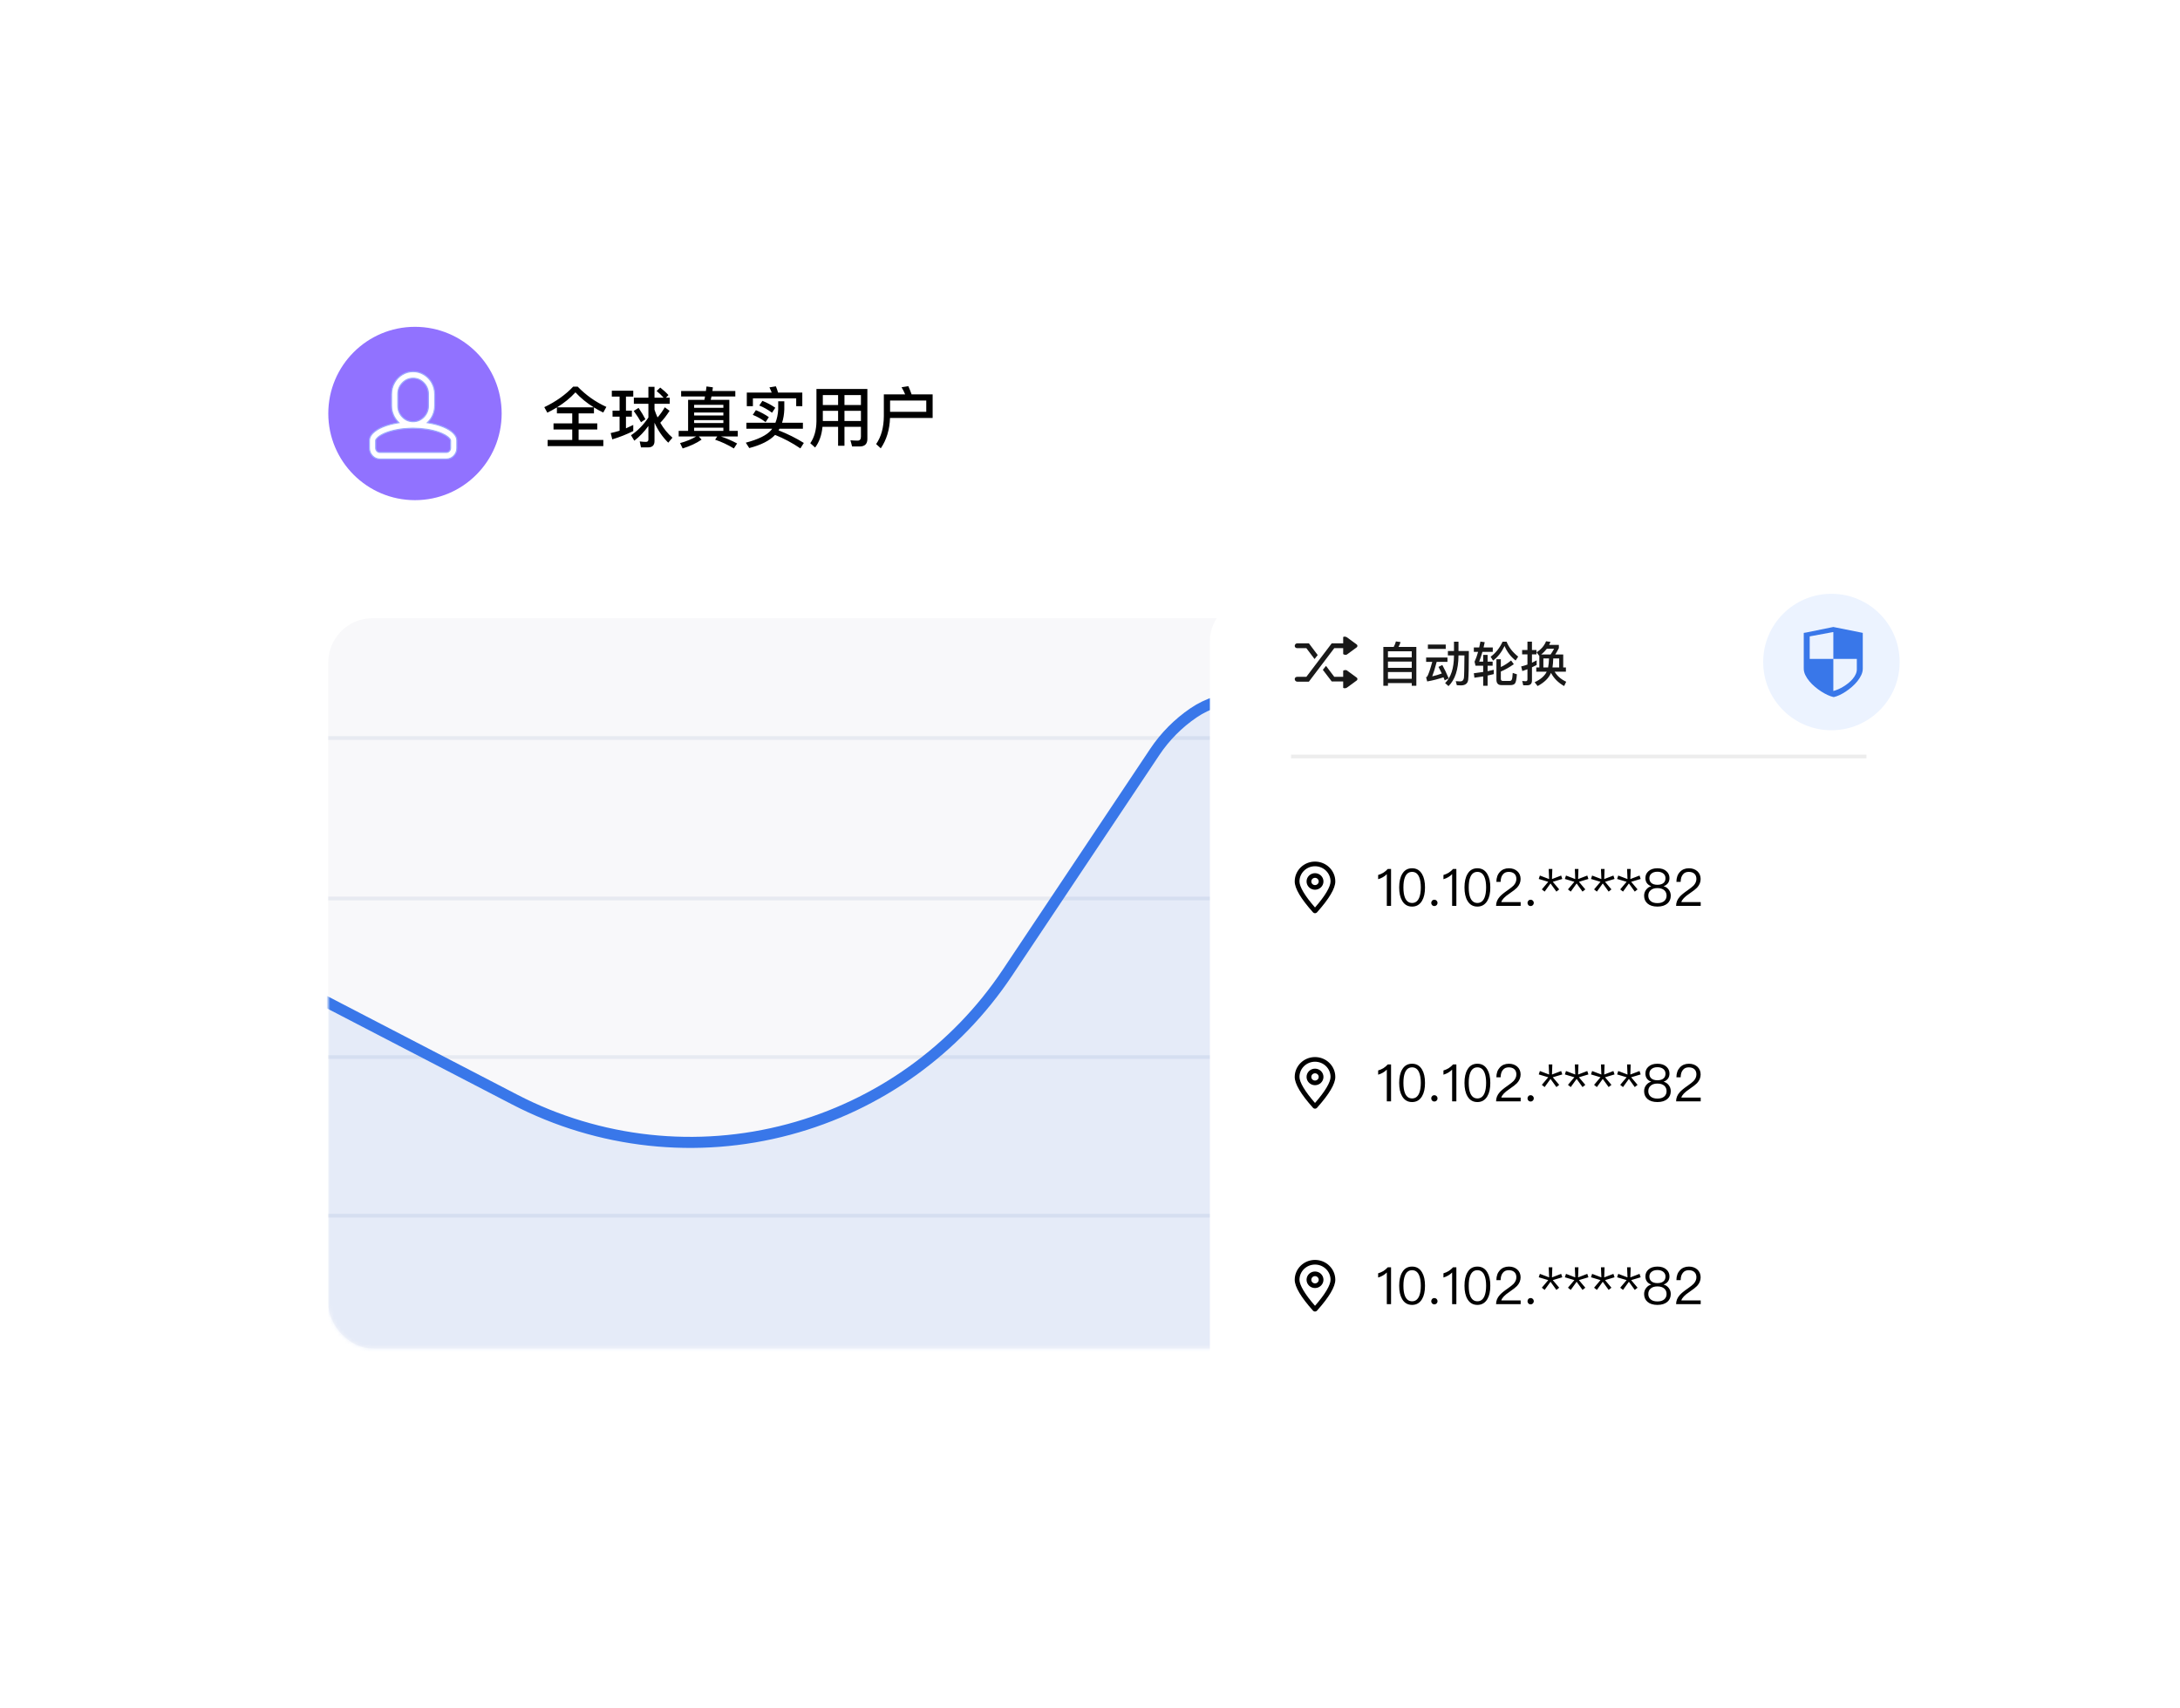 <svg width="591" height="463" viewBox="0 0 591 463" fill="none" xmlns="http://www.w3.org/2000/svg">
<g id="Group 2085667233">
<g id="Group 2085667232">
<g id="Rectangle 6635" filter="url(#filter0_d_1304_5030)">
<rect x="63" y="52" width="424.068" height="333.613" rx="11.672" fill="white"/>
</g>
<rect id="Rectangle 161127078" x="89" y="167.614" width="374" height="198" rx="12" fill="#F8F8FA"/>
<path id="Line 207" d="M89 200.114L462.998 200.114" stroke="#E7EAF1"/>
<path id="Line 208" d="M89 243.614L462.998 243.614" stroke="#E7EAF1"/>
<path id="Line 209" d="M89 286.614L462.998 286.614" stroke="#E7EAF1"/>
<path id="Line 210" d="M89 329.614L462.998 329.614" stroke="#E7EAF1"/>
<path id="&#229;&#133;&#168;&#231;&#144;&#131;&#231;&#156;&#159;&#229;&#174;&#158;&#231;&#148;&#168;&#230;&#136;&#183;" d="M155.388 104.836H156.612C158.862 107.158 161.454 108.994 164.388 110.326L163.542 111.856C162.642 111.424 161.814 110.974 161.022 110.47V112.09H156.864V114.79H161.922V116.446H156.864V119.29H163.56V120.964H148.458V119.29H155.136V116.446H150.06V114.79H155.136V112.09H150.978V110.47C150.15 110.974 149.286 111.442 148.386 111.892L147.558 110.398C150.69 108.904 153.3 107.05 155.388 104.836ZM151.014 110.452H160.986C159.114 109.3 157.44 107.932 156 106.384C154.632 107.896 152.958 109.246 151.014 110.452ZM171.84 107.824H175.782V104.89H177.438V107.824H179.904C179.4 107.248 178.77 106.654 178.014 106.024L178.986 105.088C179.868 105.772 180.606 106.438 181.218 107.122L180.534 107.824H181.56V109.48H177.438V111.082C177.672 111.802 177.942 112.504 178.266 113.188C178.986 112.36 179.634 111.442 180.228 110.434L181.524 111.388C180.696 112.666 179.868 113.746 179.004 114.628C179.886 116.176 180.984 117.526 182.298 118.678L181.164 120.028C179.616 118.498 178.374 116.698 177.438 114.61V119.596C177.438 120.73 176.844 121.306 175.692 121.306H173.766L173.424 119.686C174 119.758 174.576 119.812 175.116 119.812C175.548 119.812 175.782 119.596 175.782 119.182V115.492C174.666 117.058 173.388 118.39 171.966 119.488L171.066 118.012C172.866 116.824 174.432 115.222 175.782 113.206V109.48H171.84V107.824ZM173.118 110.596C173.91 111.766 174.522 112.792 174.972 113.674L173.784 114.484C173.28 113.566 172.632 112.54 171.804 111.424L173.118 110.596ZM166.062 111.352H167.97V107.536H165.864V105.934H171.678V107.536H169.698V111.352H171.3V112.972H169.698V116.14C170.364 115.852 171.03 115.546 171.678 115.222V116.878C169.914 117.76 168.006 118.516 165.99 119.128L165.558 117.418C166.368 117.238 167.178 117.04 167.97 116.788V112.972H166.062V111.352ZM184.656 106.024H191.37C191.442 105.592 191.496 105.178 191.532 104.782L193.26 105.016C193.224 105.376 193.17 105.7 193.134 106.024H199.344V107.5H192.882C192.81 107.824 192.756 108.13 192.684 108.418H197.724V116.824H200.01V118.336H195.438C197.04 118.876 198.498 119.524 199.83 120.244L198.948 121.594C197.292 120.586 195.6 119.794 193.872 119.218L194.448 118.336H189.444L190.2 119.2C188.796 120.172 187.086 120.964 185.07 121.594L184.368 120.136C186.096 119.668 187.554 119.056 188.742 118.336H183.99V116.824H186.546V108.418H190.956C191.028 108.112 191.082 107.806 191.136 107.5H184.656V106.024ZM188.184 116.824H196.104V115.96H188.184V116.824ZM188.184 114.7H196.104V113.908H188.184V114.7ZM188.184 112.648H196.104V111.856H188.184V112.648ZM188.184 110.578H196.104V109.768H188.184V110.578ZM210.126 117.922C208.668 119.47 206.328 120.658 203.124 121.486L202.188 120.028C205.536 119.146 207.822 118.03 209.028 116.662L209.334 116.248H202.35V114.628H210.216C210.648 113.548 210.9 112.342 210.972 111.01V108.814H212.628V111.01C212.574 112.342 212.376 113.548 212.016 114.628H217.668V116.248H211.314C211.224 116.392 211.134 116.536 211.062 116.68C213.546 117.652 215.832 118.804 217.92 120.1L216.984 121.576C214.752 120.064 212.466 118.858 210.126 117.922ZM204.924 111.208C206.202 111.73 207.372 112.36 208.434 113.098L207.552 114.448C206.436 113.602 205.266 112.954 204.078 112.486L204.924 111.208ZM206.688 108.688C207.966 109.192 209.136 109.822 210.18 110.56L209.298 111.91C208.182 111.082 207.03 110.416 205.842 109.948L206.688 108.688ZM217.506 106.438V110.128H215.85V108.004H204.114V110.128H202.458V106.438H209.208C209.01 105.934 208.812 105.466 208.596 105.034L210.342 104.746C210.558 105.25 210.756 105.808 210.936 106.438H217.506ZM223.068 111.388V114.142H227.208V111.388H223.068ZM222.978 115.726C222.762 117.994 222.096 119.866 220.98 121.342L219.666 120.172C220.746 118.624 221.304 116.662 221.34 114.286V105.466H235.146V119.02C235.146 120.37 234.444 121.054 233.076 121.054H231.006L230.556 119.38C231.258 119.434 231.906 119.47 232.518 119.47C233.094 119.47 233.4 119.11 233.4 118.408V115.726H228.936V120.856H227.208V115.726H222.978ZM233.4 114.142V111.388H228.936V114.142H233.4ZM233.4 109.822V107.122H228.936V109.822H233.4ZM227.208 107.122H223.068V109.822H227.208V107.122ZM251.112 108.598H241.302V111.658H251.112V108.598ZM241.284 113.332C241.176 116.5 240.348 119.254 238.782 121.558L237.522 120.406C238.89 118.444 239.592 115.906 239.61 112.81V106.924H245.388C245.1 106.24 244.776 105.592 244.416 104.998L246.252 104.71C246.558 105.376 246.846 106.114 247.134 106.924H252.84V113.332H241.284Z" fill="black"/>
<g id="Mask group">
<mask id="mask0_1304_5030" style="mask-type:alpha" maskUnits="userSpaceOnUse" x="89" y="167" width="374" height="199">
<rect id="Rectangle 161127078_2" x="89" y="167.614" width="374" height="198" rx="12" fill="#F8F8FA"/>
</mask>
<g mask="url(#mask0_1304_5030)">
<g id="Group 2085667231">
<path id="Vector 8380" d="M140.999 297.427L89 270.566V368.614H463V261.721L442.844 244.392C430.903 234.125 416.881 226.565 401.742 222.231L397.092 220.899C390.163 218.915 383.553 215.949 377.464 212.091L350.481 194.996C341.487 189.298 329.972 189.474 321.157 195.443C318.305 197.374 315.853 199.837 313.935 202.698L273.213 263.432C259.372 284.075 238.504 298.988 214.491 305.396C189.855 311.971 163.653 309.13 140.999 297.427Z" fill="#3977E9" fill-opacity="0.1"/>
<path id="Vector 8381" d="M87 270.873L139.526 298.132C162.434 310.021 188.962 312.907 213.891 306.224V306.224C238.122 299.727 259.162 284.639 273.088 263.773L313.053 203.89C315.842 199.711 319.411 196.11 323.565 193.284V193.284C331.299 188.023 341.423 187.868 349.315 192.891L378.561 211.506C384.707 215.418 391.383 218.427 398.384 220.441L403.092 221.795C418.389 226.196 432.549 233.862 444.594 244.267L465 261.892" stroke="#3977E9" stroke-width="3"/>
</g>
</g>
</g>
<circle id="Ellipse 4255086" cx="112.5" cy="112.114" r="23.5" fill="#9172FF"/>
<path id="Vector" d="M112 100.764C113.06 100.764 114.038 101.037 114.934 101.583C115.719 102.061 116.36 102.687 116.858 103.464L117.063 103.807C117.586 104.74 117.85 105.762 117.85 106.874V110.005C117.85 110.855 117.693 111.66 117.377 112.416L117.376 112.417C117.061 113.178 116.622 113.837 116.058 114.4L115.851 114.606L116.14 114.654C117.652 114.903 118.991 115.266 120.161 115.747C121.33 116.229 122.238 116.793 122.89 117.44V117.441C123.538 118.082 123.849 118.744 123.85 119.427V121.484C123.85 122.308 123.571 123.008 123.013 123.591C122.455 124.174 121.785 124.463 121 124.463H103C102.215 124.463 101.546 124.174 100.987 123.591C100.429 123.008 100.15 122.308 100.15 121.484V119.421C100.15 118.823 100.388 118.241 100.882 117.675L101.109 117.434C101.761 116.787 102.667 116.222 103.834 115.74C105.001 115.259 106.34 114.897 107.852 114.655L108.139 114.609L107.935 114.401C107.378 113.835 106.931 113.16 106.623 112.414V112.413C106.307 111.656 106.149 110.856 106.149 110.005V106.875C106.149 105.766 106.411 104.741 106.936 103.808V103.807C107.459 102.869 108.169 102.127 109.065 101.584H109.066C109.962 101.038 110.937 100.764 112 100.764ZM111.456 116.121C110.193 116.148 108.969 116.267 107.782 116.479V116.48C106.426 116.724 105.241 117.065 104.228 117.505C103.822 117.681 103.458 117.869 103.136 118.068L103.135 118.069C102.817 118.269 102.567 118.453 102.393 118.619C102.224 118.78 102.094 118.926 102.003 119.05L102.002 119.052C101.917 119.173 101.85 119.3 101.85 119.42V121.483C101.85 121.806 101.962 122.09 102.184 122.323L102.186 122.325C102.408 122.554 102.682 122.676 103 122.676H121C121.318 122.676 121.592 122.554 121.814 122.325L121.815 122.323C122.037 122.09 122.15 121.806 122.15 121.483V119.427C122.15 119.307 122.082 119.179 121.997 119.059L121.996 119.057L121.83 118.856C121.765 118.784 121.691 118.707 121.607 118.626H121.606C121.432 118.46 121.183 118.277 120.865 118.076L120.863 118.075L120.614 117.928C120.357 117.783 120.076 117.643 119.772 117.506L119.771 117.505C118.885 117.12 117.866 116.812 116.718 116.576L116.218 116.48L115.707 116.395C114.557 116.217 113.372 116.124 112.15 116.116V116.115H112L111.456 116.121ZM112 102.55C110.853 102.55 109.873 102.979 109.063 103.822C108.255 104.664 107.85 105.685 107.85 106.874V110.005C107.85 111.198 108.255 112.216 109.062 113.062H109.063C109.873 113.904 110.853 114.328 112 114.328C113.147 114.328 114.127 113.905 114.937 113.062C115.745 112.216 116.15 111.198 116.15 110.005V106.874C116.15 105.685 115.744 104.664 114.937 103.822C114.127 102.979 113.146 102.55 112 102.55Z" fill="white" stroke="#9BA9FF" stroke-width="0.3"/>
<g id="Rectangle 6739" filter="url(#filter1_d_1304_5030)">
<rect x="328" y="148.614" width="200" height="248" rx="11.672" fill="white"/>
</g>
<circle id="Ellipse 4255090" cx="496.5" cy="179.5" r="18.5" fill="#ECF3FF"/>
<path id="Vector_2" d="M505 171.603V181.285C505 181.866 504.866 182.443 504.6 183.018C504.333 183.593 503.984 184.149 503.552 184.69C503.12 185.229 502.626 185.74 502.072 186.222C501.517 186.704 500.954 187.134 500.384 187.511C499.813 187.888 499.259 188.202 498.72 188.451C498.182 188.701 497.71 188.872 497.304 188.965L497.112 189L496.936 188.965C496.52 188.872 496.037 188.701 495.488 188.451C494.938 188.202 494.368 187.888 493.776 187.511C493.184 187.134 492.603 186.704 492.032 186.222C491.461 185.74 490.952 185.229 490.504 184.69C490.056 184.149 489.693 183.593 489.417 183.018C489.138 182.443 489 181.866 489 181.285V171.603L489.656 171.498L497.016 170L504.52 171.498L505 171.602V171.603ZM497.018 171.402L496.93 171.383L490.613 172.552V178.661H497.018V171.402ZM503.387 178.661H497.018V187.356C497.428 187.254 497.873 187.097 498.355 186.887C498.836 186.676 499.311 186.428 499.78 186.14C500.25 185.853 500.701 185.534 501.135 185.183C501.57 184.832 501.953 184.454 502.288 184.052C502.622 183.65 502.889 183.233 503.088 182.798C503.288 182.364 503.387 181.923 503.387 181.476V178.661V178.661Z" fill="#3977E9"/>
<path id="10.102.****82" d="M376.22 235.618H377.116V245.614H375.968V237.018C375.338 237.662 374.554 238.11 373.616 238.39V237.242C374.064 237.116 374.54 236.92 375.016 236.64C375.492 236.332 375.884 235.996 376.22 235.618ZM382.819 235.422C384.009 235.422 384.905 235.94 385.521 237.004C386.053 237.9 386.319 239.104 386.319 240.616C386.319 242.128 386.053 243.332 385.521 244.228C384.905 245.278 384.009 245.81 382.819 245.81C381.615 245.81 380.719 245.278 380.117 244.228C379.585 243.332 379.319 242.128 379.319 240.616C379.319 239.104 379.585 237.9 380.117 237.004C380.719 235.94 381.615 235.422 382.819 235.422ZM382.819 236.402C381.923 236.402 381.279 236.878 380.887 237.844C380.607 238.516 380.467 239.44 380.467 240.616C380.467 241.778 380.607 242.702 380.887 243.388C381.279 244.34 381.923 244.83 382.819 244.83C383.715 244.83 384.359 244.34 384.751 243.388C385.031 242.702 385.185 241.778 385.185 240.616C385.185 239.44 385.031 238.516 384.751 237.844C384.359 236.878 383.715 236.402 382.819 236.402ZM388.862 243.948C389.086 243.948 389.296 244.032 389.464 244.2C389.632 244.368 389.716 244.564 389.716 244.816C389.716 245.054 389.632 245.25 389.464 245.418C389.296 245.586 389.086 245.67 388.862 245.67C388.61 245.67 388.414 245.586 388.26 245.418C388.092 245.25 388.008 245.054 388.008 244.816C388.008 244.564 388.092 244.368 388.26 244.2C388.414 244.032 388.61 243.948 388.862 243.948ZM393.925 235.618H394.821V245.614H393.673V237.018C393.043 237.662 392.259 238.11 391.321 238.39V237.242C391.769 237.116 392.245 236.92 392.721 236.64C393.197 236.332 393.589 235.996 393.925 235.618ZM400.524 235.422C401.714 235.422 402.61 235.94 403.226 237.004C403.758 237.9 404.024 239.104 404.024 240.616C404.024 242.128 403.758 243.332 403.226 244.228C402.61 245.278 401.714 245.81 400.524 245.81C399.32 245.81 398.424 245.278 397.822 244.228C397.29 243.332 397.024 242.128 397.024 240.616C397.024 239.104 397.29 237.9 397.822 237.004C398.424 235.94 399.32 235.422 400.524 235.422ZM400.524 236.402C399.628 236.402 398.984 236.878 398.592 237.844C398.312 238.516 398.172 239.44 398.172 240.616C398.172 241.778 398.312 242.702 398.592 243.388C398.984 244.34 399.628 244.83 400.524 244.83C401.42 244.83 402.064 244.34 402.456 243.388C402.736 242.702 402.89 241.778 402.89 240.616C402.89 239.44 402.736 238.516 402.456 237.844C402.064 236.878 401.42 236.402 400.524 236.402ZM409.059 235.422C409.983 235.422 410.739 235.688 411.341 236.22C411.929 236.752 412.237 237.466 412.237 238.334C412.237 239.202 411.901 239.986 411.257 240.686C410.907 241.05 410.221 241.596 409.185 242.296C407.911 243.15 407.183 243.92 407.001 244.592H412.251V245.614H405.587C405.587 244.704 405.909 243.878 406.581 243.136C406.973 242.688 407.687 242.086 408.751 241.358C409.535 240.798 410.053 240.392 410.319 240.112C410.823 239.566 411.089 238.964 411.089 238.32C411.089 237.704 410.907 237.242 410.543 236.906C410.179 236.57 409.661 236.402 409.017 236.402C408.331 236.402 407.799 236.626 407.435 237.102C407.043 237.55 406.833 238.222 406.819 239.104H405.671C405.671 237.984 405.993 237.088 406.609 236.43C407.225 235.758 408.051 235.422 409.059 235.422ZM414.961 243.948C415.185 243.948 415.395 244.032 415.563 244.2C415.731 244.368 415.815 244.564 415.815 244.816C415.815 245.054 415.731 245.25 415.563 245.418C415.395 245.586 415.185 245.67 414.961 245.67C414.709 245.67 414.513 245.586 414.359 245.418C414.191 245.25 414.107 245.054 414.107 244.816C414.107 244.564 414.191 244.368 414.359 244.2C414.513 244.032 414.709 243.948 414.961 243.948ZM419.857 235.618H420.837L420.739 238.348L423.231 237.396L423.539 238.32L420.963 239.09L422.699 241.148L421.943 241.75L420.347 239.538L418.751 241.75L417.995 241.148L419.731 239.09L417.155 238.32L417.463 237.396L419.969 238.348L419.857 235.618ZM426.939 235.618H427.919L427.821 238.348L430.313 237.396L430.621 238.32L428.045 239.09L429.781 241.148L429.025 241.75L427.429 239.538L425.833 241.75L425.077 241.148L426.813 239.09L424.237 238.32L424.545 237.396L427.051 238.348L426.939 235.618ZM434.021 235.618H435.001L434.903 238.348L437.395 237.396L437.703 238.32L435.127 239.09L436.863 241.148L436.107 241.75L434.511 239.538L432.915 241.75L432.159 241.148L433.895 239.09L431.319 238.32L431.627 237.396L434.133 238.348L434.021 235.618ZM441.103 235.618H442.083L441.985 238.348L444.477 237.396L444.785 238.32L442.209 239.09L443.945 241.148L443.189 241.75L441.593 239.538L439.997 241.75L439.241 241.148L440.977 239.09L438.401 238.32L438.709 237.396L441.215 238.348L441.103 235.618ZM449.333 235.422C450.369 235.422 451.195 235.688 451.783 236.234C452.315 236.724 452.595 237.34 452.595 238.068C452.595 238.6 452.469 239.048 452.217 239.412C451.937 239.804 451.545 240.098 451.027 240.28V240.308C451.545 240.434 451.993 240.728 452.357 241.176C452.749 241.652 452.945 242.212 452.945 242.856C452.945 243.738 452.637 244.452 452.021 244.984C451.377 245.53 450.481 245.81 449.333 245.81C448.171 245.81 447.275 245.53 446.645 244.984C446.029 244.452 445.721 243.738 445.721 242.856C445.721 242.212 445.917 241.652 446.309 241.176C446.673 240.728 447.107 240.434 447.639 240.308V240.28C447.107 240.098 446.715 239.804 446.449 239.412C446.197 239.048 446.071 238.6 446.071 238.068C446.071 237.34 446.337 236.724 446.883 236.234C447.471 235.688 448.283 235.422 449.333 235.422ZM449.333 236.36C448.619 236.36 448.059 236.542 447.667 236.906C447.317 237.214 447.149 237.62 447.149 238.11C447.149 238.614 447.303 239.034 447.611 239.342C447.975 239.706 448.549 239.902 449.333 239.902C450.103 239.902 450.677 239.706 451.055 239.342C451.363 239.034 451.517 238.614 451.517 238.11C451.517 237.62 451.335 237.214 450.999 236.906C450.593 236.542 450.033 236.36 449.333 236.36ZM449.333 240.798C448.521 240.798 447.905 240.994 447.471 241.4C447.051 241.764 446.855 242.254 446.855 242.856C446.855 243.444 447.051 243.934 447.471 244.298C447.891 244.676 448.521 244.872 449.333 244.872C450.145 244.872 450.761 244.676 451.209 244.284C451.601 243.92 451.811 243.444 451.811 242.856C451.811 242.254 451.601 241.764 451.209 241.4C450.761 240.994 450.131 240.798 449.333 240.798ZM457.867 235.422C458.791 235.422 459.547 235.688 460.149 236.22C460.737 236.752 461.045 237.466 461.045 238.334C461.045 239.202 460.709 239.986 460.065 240.686C459.715 241.05 459.029 241.596 457.993 242.296C456.719 243.15 455.991 243.92 455.809 244.592H461.059V245.614H454.395C454.395 244.704 454.717 243.878 455.389 243.136C455.781 242.688 456.495 242.086 457.559 241.358C458.343 240.798 458.861 240.392 459.127 240.112C459.631 239.566 459.897 238.964 459.897 238.32C459.897 237.704 459.715 237.242 459.351 236.906C458.987 236.57 458.469 236.402 457.825 236.402C457.139 236.402 456.607 236.626 456.243 237.102C455.851 237.55 455.641 238.222 455.627 239.104H454.479C454.479 237.984 454.801 237.088 455.417 236.43C456.033 235.758 456.859 235.422 457.867 235.422Z" fill="black"/>
<path id="10.102.****82_2" d="M376.22 288.618H377.116V298.614H375.968V290.018C375.338 290.662 374.554 291.11 373.616 291.39V290.242C374.064 290.116 374.54 289.92 375.016 289.64C375.492 289.332 375.884 288.996 376.22 288.618ZM382.819 288.422C384.009 288.422 384.905 288.94 385.521 290.004C386.053 290.9 386.319 292.104 386.319 293.616C386.319 295.128 386.053 296.332 385.521 297.228C384.905 298.278 384.009 298.81 382.819 298.81C381.615 298.81 380.719 298.278 380.117 297.228C379.585 296.332 379.319 295.128 379.319 293.616C379.319 292.104 379.585 290.9 380.117 290.004C380.719 288.94 381.615 288.422 382.819 288.422ZM382.819 289.402C381.923 289.402 381.279 289.878 380.887 290.844C380.607 291.516 380.467 292.44 380.467 293.616C380.467 294.778 380.607 295.702 380.887 296.388C381.279 297.34 381.923 297.83 382.819 297.83C383.715 297.83 384.359 297.34 384.751 296.388C385.031 295.702 385.185 294.778 385.185 293.616C385.185 292.44 385.031 291.516 384.751 290.844C384.359 289.878 383.715 289.402 382.819 289.402ZM388.862 296.948C389.086 296.948 389.296 297.032 389.464 297.2C389.632 297.368 389.716 297.564 389.716 297.816C389.716 298.054 389.632 298.25 389.464 298.418C389.296 298.586 389.086 298.67 388.862 298.67C388.61 298.67 388.414 298.586 388.26 298.418C388.092 298.25 388.008 298.054 388.008 297.816C388.008 297.564 388.092 297.368 388.26 297.2C388.414 297.032 388.61 296.948 388.862 296.948ZM393.925 288.618H394.821V298.614H393.673V290.018C393.043 290.662 392.259 291.11 391.321 291.39V290.242C391.769 290.116 392.245 289.92 392.721 289.64C393.197 289.332 393.589 288.996 393.925 288.618ZM400.524 288.422C401.714 288.422 402.61 288.94 403.226 290.004C403.758 290.9 404.024 292.104 404.024 293.616C404.024 295.128 403.758 296.332 403.226 297.228C402.61 298.278 401.714 298.81 400.524 298.81C399.32 298.81 398.424 298.278 397.822 297.228C397.29 296.332 397.024 295.128 397.024 293.616C397.024 292.104 397.29 290.9 397.822 290.004C398.424 288.94 399.32 288.422 400.524 288.422ZM400.524 289.402C399.628 289.402 398.984 289.878 398.592 290.844C398.312 291.516 398.172 292.44 398.172 293.616C398.172 294.778 398.312 295.702 398.592 296.388C398.984 297.34 399.628 297.83 400.524 297.83C401.42 297.83 402.064 297.34 402.456 296.388C402.736 295.702 402.89 294.778 402.89 293.616C402.89 292.44 402.736 291.516 402.456 290.844C402.064 289.878 401.42 289.402 400.524 289.402ZM409.059 288.422C409.983 288.422 410.739 288.688 411.341 289.22C411.929 289.752 412.237 290.466 412.237 291.334C412.237 292.202 411.901 292.986 411.257 293.686C410.907 294.05 410.221 294.596 409.185 295.296C407.911 296.15 407.183 296.92 407.001 297.592H412.251V298.614H405.587C405.587 297.704 405.909 296.878 406.581 296.136C406.973 295.688 407.687 295.086 408.751 294.358C409.535 293.798 410.053 293.392 410.319 293.112C410.823 292.566 411.089 291.964 411.089 291.32C411.089 290.704 410.907 290.242 410.543 289.906C410.179 289.57 409.661 289.402 409.017 289.402C408.331 289.402 407.799 289.626 407.435 290.102C407.043 290.55 406.833 291.222 406.819 292.104H405.671C405.671 290.984 405.993 290.088 406.609 289.43C407.225 288.758 408.051 288.422 409.059 288.422ZM414.961 296.948C415.185 296.948 415.395 297.032 415.563 297.2C415.731 297.368 415.815 297.564 415.815 297.816C415.815 298.054 415.731 298.25 415.563 298.418C415.395 298.586 415.185 298.67 414.961 298.67C414.709 298.67 414.513 298.586 414.359 298.418C414.191 298.25 414.107 298.054 414.107 297.816C414.107 297.564 414.191 297.368 414.359 297.2C414.513 297.032 414.709 296.948 414.961 296.948ZM419.857 288.618H420.837L420.739 291.348L423.231 290.396L423.539 291.32L420.963 292.09L422.699 294.148L421.943 294.75L420.347 292.538L418.751 294.75L417.995 294.148L419.731 292.09L417.155 291.32L417.463 290.396L419.969 291.348L419.857 288.618ZM426.939 288.618H427.919L427.821 291.348L430.313 290.396L430.621 291.32L428.045 292.09L429.781 294.148L429.025 294.75L427.429 292.538L425.833 294.75L425.077 294.148L426.813 292.09L424.237 291.32L424.545 290.396L427.051 291.348L426.939 288.618ZM434.021 288.618H435.001L434.903 291.348L437.395 290.396L437.703 291.32L435.127 292.09L436.863 294.148L436.107 294.75L434.511 292.538L432.915 294.75L432.159 294.148L433.895 292.09L431.319 291.32L431.627 290.396L434.133 291.348L434.021 288.618ZM441.103 288.618H442.083L441.985 291.348L444.477 290.396L444.785 291.32L442.209 292.09L443.945 294.148L443.189 294.75L441.593 292.538L439.997 294.75L439.241 294.148L440.977 292.09L438.401 291.32L438.709 290.396L441.215 291.348L441.103 288.618ZM449.333 288.422C450.369 288.422 451.195 288.688 451.783 289.234C452.315 289.724 452.595 290.34 452.595 291.068C452.595 291.6 452.469 292.048 452.217 292.412C451.937 292.804 451.545 293.098 451.027 293.28V293.308C451.545 293.434 451.993 293.728 452.357 294.176C452.749 294.652 452.945 295.212 452.945 295.856C452.945 296.738 452.637 297.452 452.021 297.984C451.377 298.53 450.481 298.81 449.333 298.81C448.171 298.81 447.275 298.53 446.645 297.984C446.029 297.452 445.721 296.738 445.721 295.856C445.721 295.212 445.917 294.652 446.309 294.176C446.673 293.728 447.107 293.434 447.639 293.308V293.28C447.107 293.098 446.715 292.804 446.449 292.412C446.197 292.048 446.071 291.6 446.071 291.068C446.071 290.34 446.337 289.724 446.883 289.234C447.471 288.688 448.283 288.422 449.333 288.422ZM449.333 289.36C448.619 289.36 448.059 289.542 447.667 289.906C447.317 290.214 447.149 290.62 447.149 291.11C447.149 291.614 447.303 292.034 447.611 292.342C447.975 292.706 448.549 292.902 449.333 292.902C450.103 292.902 450.677 292.706 451.055 292.342C451.363 292.034 451.517 291.614 451.517 291.11C451.517 290.62 451.335 290.214 450.999 289.906C450.593 289.542 450.033 289.36 449.333 289.36ZM449.333 293.798C448.521 293.798 447.905 293.994 447.471 294.4C447.051 294.764 446.855 295.254 446.855 295.856C446.855 296.444 447.051 296.934 447.471 297.298C447.891 297.676 448.521 297.872 449.333 297.872C450.145 297.872 450.761 297.676 451.209 297.284C451.601 296.92 451.811 296.444 451.811 295.856C451.811 295.254 451.601 294.764 451.209 294.4C450.761 293.994 450.131 293.798 449.333 293.798ZM457.867 288.422C458.791 288.422 459.547 288.688 460.149 289.22C460.737 289.752 461.045 290.466 461.045 291.334C461.045 292.202 460.709 292.986 460.065 293.686C459.715 294.05 459.029 294.596 457.993 295.296C456.719 296.15 455.991 296.92 455.809 297.592H461.059V298.614H454.395C454.395 297.704 454.717 296.878 455.389 296.136C455.781 295.688 456.495 295.086 457.559 294.358C458.343 293.798 458.861 293.392 459.127 293.112C459.631 292.566 459.897 291.964 459.897 291.32C459.897 290.704 459.715 290.242 459.351 289.906C458.987 289.57 458.469 289.402 457.825 289.402C457.139 289.402 456.607 289.626 456.243 290.102C455.851 290.55 455.641 291.222 455.627 292.104H454.479C454.479 290.984 454.801 290.088 455.417 289.43C456.033 288.758 456.859 288.422 457.867 288.422Z" fill="black"/>
<path id="10.102.****82_3" d="M376.22 343.618H377.116V353.614H375.968V345.018C375.338 345.662 374.554 346.11 373.616 346.39V345.242C374.064 345.116 374.54 344.92 375.016 344.64C375.492 344.332 375.884 343.996 376.22 343.618ZM382.819 343.422C384.009 343.422 384.905 343.94 385.521 345.004C386.053 345.9 386.319 347.104 386.319 348.616C386.319 350.128 386.053 351.332 385.521 352.228C384.905 353.278 384.009 353.81 382.819 353.81C381.615 353.81 380.719 353.278 380.117 352.228C379.585 351.332 379.319 350.128 379.319 348.616C379.319 347.104 379.585 345.9 380.117 345.004C380.719 343.94 381.615 343.422 382.819 343.422ZM382.819 344.402C381.923 344.402 381.279 344.878 380.887 345.844C380.607 346.516 380.467 347.44 380.467 348.616C380.467 349.778 380.607 350.702 380.887 351.388C381.279 352.34 381.923 352.83 382.819 352.83C383.715 352.83 384.359 352.34 384.751 351.388C385.031 350.702 385.185 349.778 385.185 348.616C385.185 347.44 385.031 346.516 384.751 345.844C384.359 344.878 383.715 344.402 382.819 344.402ZM388.862 351.948C389.086 351.948 389.296 352.032 389.464 352.2C389.632 352.368 389.716 352.564 389.716 352.816C389.716 353.054 389.632 353.25 389.464 353.418C389.296 353.586 389.086 353.67 388.862 353.67C388.61 353.67 388.414 353.586 388.26 353.418C388.092 353.25 388.008 353.054 388.008 352.816C388.008 352.564 388.092 352.368 388.26 352.2C388.414 352.032 388.61 351.948 388.862 351.948ZM393.925 343.618H394.821V353.614H393.673V345.018C393.043 345.662 392.259 346.11 391.321 346.39V345.242C391.769 345.116 392.245 344.92 392.721 344.64C393.197 344.332 393.589 343.996 393.925 343.618ZM400.524 343.422C401.714 343.422 402.61 343.94 403.226 345.004C403.758 345.9 404.024 347.104 404.024 348.616C404.024 350.128 403.758 351.332 403.226 352.228C402.61 353.278 401.714 353.81 400.524 353.81C399.32 353.81 398.424 353.278 397.822 352.228C397.29 351.332 397.024 350.128 397.024 348.616C397.024 347.104 397.29 345.9 397.822 345.004C398.424 343.94 399.32 343.422 400.524 343.422ZM400.524 344.402C399.628 344.402 398.984 344.878 398.592 345.844C398.312 346.516 398.172 347.44 398.172 348.616C398.172 349.778 398.312 350.702 398.592 351.388C398.984 352.34 399.628 352.83 400.524 352.83C401.42 352.83 402.064 352.34 402.456 351.388C402.736 350.702 402.89 349.778 402.89 348.616C402.89 347.44 402.736 346.516 402.456 345.844C402.064 344.878 401.42 344.402 400.524 344.402ZM409.059 343.422C409.983 343.422 410.739 343.688 411.341 344.22C411.929 344.752 412.237 345.466 412.237 346.334C412.237 347.202 411.901 347.986 411.257 348.686C410.907 349.05 410.221 349.596 409.185 350.296C407.911 351.15 407.183 351.92 407.001 352.592H412.251V353.614H405.587C405.587 352.704 405.909 351.878 406.581 351.136C406.973 350.688 407.687 350.086 408.751 349.358C409.535 348.798 410.053 348.392 410.319 348.112C410.823 347.566 411.089 346.964 411.089 346.32C411.089 345.704 410.907 345.242 410.543 344.906C410.179 344.57 409.661 344.402 409.017 344.402C408.331 344.402 407.799 344.626 407.435 345.102C407.043 345.55 406.833 346.222 406.819 347.104H405.671C405.671 345.984 405.993 345.088 406.609 344.43C407.225 343.758 408.051 343.422 409.059 343.422ZM414.961 351.948C415.185 351.948 415.395 352.032 415.563 352.2C415.731 352.368 415.815 352.564 415.815 352.816C415.815 353.054 415.731 353.25 415.563 353.418C415.395 353.586 415.185 353.67 414.961 353.67C414.709 353.67 414.513 353.586 414.359 353.418C414.191 353.25 414.107 353.054 414.107 352.816C414.107 352.564 414.191 352.368 414.359 352.2C414.513 352.032 414.709 351.948 414.961 351.948ZM419.857 343.618H420.837L420.739 346.348L423.231 345.396L423.539 346.32L420.963 347.09L422.699 349.148L421.943 349.75L420.347 347.538L418.751 349.75L417.995 349.148L419.731 347.09L417.155 346.32L417.463 345.396L419.969 346.348L419.857 343.618ZM426.939 343.618H427.919L427.821 346.348L430.313 345.396L430.621 346.32L428.045 347.09L429.781 349.148L429.025 349.75L427.429 347.538L425.833 349.75L425.077 349.148L426.813 347.09L424.237 346.32L424.545 345.396L427.051 346.348L426.939 343.618ZM434.021 343.618H435.001L434.903 346.348L437.395 345.396L437.703 346.32L435.127 347.09L436.863 349.148L436.107 349.75L434.511 347.538L432.915 349.75L432.159 349.148L433.895 347.09L431.319 346.32L431.627 345.396L434.133 346.348L434.021 343.618ZM441.103 343.618H442.083L441.985 346.348L444.477 345.396L444.785 346.32L442.209 347.09L443.945 349.148L443.189 349.75L441.593 347.538L439.997 349.75L439.241 349.148L440.977 347.09L438.401 346.32L438.709 345.396L441.215 346.348L441.103 343.618ZM449.333 343.422C450.369 343.422 451.195 343.688 451.783 344.234C452.315 344.724 452.595 345.34 452.595 346.068C452.595 346.6 452.469 347.048 452.217 347.412C451.937 347.804 451.545 348.098 451.027 348.28V348.308C451.545 348.434 451.993 348.728 452.357 349.176C452.749 349.652 452.945 350.212 452.945 350.856C452.945 351.738 452.637 352.452 452.021 352.984C451.377 353.53 450.481 353.81 449.333 353.81C448.171 353.81 447.275 353.53 446.645 352.984C446.029 352.452 445.721 351.738 445.721 350.856C445.721 350.212 445.917 349.652 446.309 349.176C446.673 348.728 447.107 348.434 447.639 348.308V348.28C447.107 348.098 446.715 347.804 446.449 347.412C446.197 347.048 446.071 346.6 446.071 346.068C446.071 345.34 446.337 344.724 446.883 344.234C447.471 343.688 448.283 343.422 449.333 343.422ZM449.333 344.36C448.619 344.36 448.059 344.542 447.667 344.906C447.317 345.214 447.149 345.62 447.149 346.11C447.149 346.614 447.303 347.034 447.611 347.342C447.975 347.706 448.549 347.902 449.333 347.902C450.103 347.902 450.677 347.706 451.055 347.342C451.363 347.034 451.517 346.614 451.517 346.11C451.517 345.62 451.335 345.214 450.999 344.906C450.593 344.542 450.033 344.36 449.333 344.36ZM449.333 348.798C448.521 348.798 447.905 348.994 447.471 349.4C447.051 349.764 446.855 350.254 446.855 350.856C446.855 351.444 447.051 351.934 447.471 352.298C447.891 352.676 448.521 352.872 449.333 352.872C450.145 352.872 450.761 352.676 451.209 352.284C451.601 351.92 451.811 351.444 451.811 350.856C451.811 350.254 451.601 349.764 451.209 349.4C450.761 348.994 450.131 348.798 449.333 348.798ZM457.867 343.422C458.791 343.422 459.547 343.688 460.149 344.22C460.737 344.752 461.045 345.466 461.045 346.334C461.045 347.202 460.709 347.986 460.065 348.686C459.715 349.05 459.029 349.596 457.993 350.296C456.719 351.15 455.991 351.92 455.809 352.592H461.059V353.614H454.395C454.395 352.704 454.717 351.878 455.389 351.136C455.781 350.688 456.495 350.086 457.559 349.358C458.343 348.798 458.861 348.392 459.127 348.112C459.631 347.566 459.897 346.964 459.897 346.32C459.897 345.704 459.715 345.242 459.351 344.906C458.987 344.57 458.469 344.402 457.825 344.402C457.139 344.402 456.607 344.626 456.243 345.102C455.851 345.55 455.641 346.222 455.627 347.104H454.479C454.479 345.984 454.801 345.088 455.417 344.43C456.033 343.758 456.859 343.422 457.867 343.422Z" fill="black"/>
<path id="&#232;&#135;&#170;&#229;&#138;&#168;&#232;&#189;&#174;&#230;&#141;&#162;" d="M383.972 175.41V185.94H382.724V185.212H376.276V185.94H375.028V175.41H377.836C378.096 174.929 378.304 174.435 378.434 173.915L379.695 174.097C379.565 174.565 379.37 174.994 379.136 175.41H383.972ZM376.276 184.042H382.724V182.222H376.276V184.042ZM376.276 181.078H382.724V179.375H376.276V181.078ZM376.276 178.231H382.724V176.593H376.276V178.231ZM387.105 174.76H391.941V175.943H387.105V174.76ZM386.624 178.27H392.409V179.466H389.484C389.016 181.247 388.613 182.547 388.275 183.379C389.133 183.197 390.004 182.937 390.875 182.612C390.576 181.975 390.277 181.377 389.978 180.818L391.018 180.311C391.616 181.403 392.188 182.612 392.734 183.925L391.668 184.471L391.33 183.639C389.965 184.107 388.496 184.484 386.91 184.77L386.611 183.6C386.741 183.574 386.819 183.535 386.871 183.496C387.222 182.989 387.69 181.65 388.288 179.466H386.624V178.27ZM394.177 173.993H395.399V176.515H398.207C398.207 180.753 398.142 183.366 398.025 184.354C397.882 185.342 397.219 185.836 396.036 185.836C395.828 185.836 395.464 185.81 394.944 185.784L394.658 184.692C395.126 184.731 395.529 184.757 395.867 184.757C396.439 184.757 396.764 184.445 396.868 183.821C396.946 183.21 396.985 181.169 397.011 177.711H395.399V177.828C395.36 181.572 394.463 184.302 392.695 186.031L391.772 185.212C393.345 183.678 394.151 181.221 394.177 177.828V177.711H392.526V176.515H394.177V173.993ZM402.094 177.568H403.29V179.401H404.655V180.506H403.29V181.988C403.875 181.871 404.434 181.741 404.954 181.611V182.781C404.421 182.911 403.862 183.041 403.29 183.171V185.94H402.094V183.405C401.327 183.535 400.534 183.652 399.715 183.756L399.559 182.547C400.456 182.443 401.301 182.326 402.094 182.196V180.506H400.014L399.754 179.414C400.092 178.712 400.417 177.828 400.716 176.749H399.559V175.553H401.015C401.119 175.046 401.236 174.513 401.34 173.954L402.51 174.123C402.406 174.617 402.302 175.098 402.198 175.553H404.694V176.749H401.886C401.613 177.737 401.314 178.621 401.002 179.401H402.094V177.568ZM407.346 173.993H408.438C409.049 175.527 410.102 176.866 411.584 178.036L410.882 179.102C409.543 178.036 408.542 176.723 407.892 175.163C407.06 176.879 406.02 178.192 404.772 179.115L404.109 178.075C405.5 177.035 406.579 175.67 407.346 173.993ZM409.517 185.758H407.021C406.124 185.758 405.682 185.251 405.682 184.263V178.751H406.878V180.857C407.84 180.415 408.763 179.817 409.66 179.076L410.401 180.09C409.153 180.961 407.983 181.624 406.878 182.079V184.029C406.878 184.419 407.047 184.627 407.385 184.627H409.283C409.53 184.627 409.712 184.523 409.816 184.341C409.959 184.133 410.05 183.509 410.102 182.456L411.233 182.833C411.129 184.237 410.947 185.082 410.661 185.368C410.427 185.628 410.037 185.758 409.517 185.758ZM423.791 177.451V180.974H424.519V182.118H421.464C422.14 183.275 423.18 184.185 424.597 184.848L424.038 186.018C422.413 185.095 421.23 183.899 420.476 182.443C419.904 183.834 418.695 185.03 416.849 186.018L416.043 184.978C417.668 184.224 418.76 183.262 419.319 182.118H416.485V180.974H417.317V177.815L417.291 177.828L416.563 176.866C417.824 176.06 418.682 175.059 419.137 173.876L420.333 174.032C420.229 174.318 420.112 174.591 419.982 174.851H422.608V175.735C422.27 176.398 421.945 176.97 421.62 177.451H423.791ZM418.409 180.974H419.696C419.826 180.285 419.917 179.466 419.943 178.53H418.409V180.974ZM420.879 180.974H422.699V178.53H421.087C421.061 179.492 420.996 180.298 420.879 180.974ZM420.372 177.451C420.684 176.996 421.009 176.476 421.321 175.891H419.358C418.916 176.463 418.409 176.983 417.811 177.451H420.372ZM414.054 185.81H412.949L412.676 184.627C413.014 184.679 413.326 184.705 413.625 184.705C413.937 184.705 414.093 184.536 414.093 184.211V181.455C413.625 181.637 413.17 181.793 412.702 181.949L412.39 180.701C412.962 180.571 413.521 180.402 414.093 180.194V177.425H412.65V176.242H414.093V173.967H415.315V176.242H416.537V177.425H415.315V179.7C415.744 179.492 416.173 179.284 416.589 179.05V180.298C416.173 180.519 415.744 180.727 415.315 180.935V184.523C415.315 185.381 414.886 185.81 414.054 185.81Z" fill="#191919"/>
<line id="Line 211" x1="350" y1="205.114" x2="506" y2="205.114" stroke="#EDEDED"/>
<g id="_&#229;&#155;&#190;&#229;&#177;&#130;_1" clip-path="url(#clip0_1304_5030)">
<path id="Vector_3" d="M364.551 186.614C364.374 186.614 364.234 186.572 364.155 186.497L364.139 186.481V184.773H361.038L358.623 181.621L359.481 180.545L361.719 183.511H364.139V181.873L364.155 181.858C364.281 181.736 364.543 181.682 364.746 181.682C364.861 181.682 365.069 181.699 365.186 181.808L367.841 183.75L367.843 183.753C367.944 183.849 368 183.977 368 184.114C368 184.251 367.944 184.379 367.843 184.476L367.841 184.478L365.186 186.42C365.067 186.532 364.8 186.613 364.55 186.613L364.551 186.614ZM351.681 184.829C351.318 184.829 351 184.498 351 184.121C351 183.774 351.293 183.511 351.681 183.511H354.156L361.038 174.429H364.139V172.738L364.155 172.722C364.249 172.633 364.405 172.614 364.52 172.614C364.774 172.614 365.059 172.703 365.187 172.823L367.841 174.765L367.844 174.767C367.944 174.864 368 174.992 368 175.129C368 175.265 367.944 175.394 367.844 175.49L367.841 175.493L365.187 177.435C365.107 177.509 364.965 177.55 364.787 177.55C364.533 177.55 364.273 177.471 364.155 177.358L364.139 177.342V175.746H361.719L354.837 184.829H351.681ZM354.156 175.746H351.681C351.293 175.746 351 175.484 351 175.136C351 174.759 351.318 174.429 351.681 174.429H354.836L354.853 174.449C355.011 174.643 357.121 177.462 357.21 177.582L357.234 177.614L356.377 178.689L354.156 175.746V175.746Z" fill="#191919"/>
</g>
<g id="_&#229;&#155;&#190;&#229;&#177;&#130;_1_2" clip-path="url(#clip1_1304_5030)">
<path id="Vector_4" d="M359.645 241.87C360.368 240.649 360.711 239.679 360.711 238.997C360.711 236.721 358.826 234.875 356.5 234.875C354.174 234.875 352.289 236.721 352.289 238.997C352.289 239.679 352.632 240.649 353.355 241.87C354.064 243.067 355.112 244.464 356.5 246.055C357.888 244.464 358.936 243.067 359.645 241.87ZM357.039 247.374C357.018 247.397 356.996 247.42 356.972 247.44C356.674 247.695 356.221 247.665 355.961 247.374C352.654 243.672 351 240.879 351 238.997C351 236.024 353.462 233.614 356.5 233.614C359.538 233.614 362 236.024 362 238.997C362 240.879 360.346 243.672 357.039 247.374L357.039 247.374ZM356.5 241.24C357.766 241.24 358.792 240.236 358.792 238.997C358.792 237.758 357.766 236.754 356.5 236.754C355.234 236.754 354.209 237.758 354.209 238.997C354.209 240.236 355.235 241.24 356.5 241.24ZM356.5 239.978C355.946 239.978 355.498 239.539 355.498 238.997C355.498 238.455 355.946 238.015 356.5 238.015C357.054 238.015 357.503 238.455 357.503 238.997C357.503 239.539 357.054 239.978 356.5 239.978Z" fill="black"/>
</g>
<g id="_&#229;&#155;&#190;&#229;&#177;&#130;_1_3" clip-path="url(#clip2_1304_5030)">
<path id="Vector_5" d="M359.645 294.87C360.368 293.649 360.711 292.679 360.711 291.997C360.711 289.721 358.826 287.875 356.5 287.875C354.174 287.875 352.289 289.721 352.289 291.997C352.289 292.679 352.632 293.649 353.355 294.87C354.064 296.067 355.112 297.464 356.5 299.055C357.888 297.464 358.936 296.067 359.645 294.87ZM357.039 300.374C357.018 300.397 356.996 300.42 356.972 300.44C356.674 300.695 356.221 300.665 355.961 300.374C352.654 296.672 351 293.879 351 291.997C351 289.024 353.462 286.614 356.5 286.614C359.538 286.614 362 289.024 362 291.997C362 293.879 360.346 296.672 357.039 300.374L357.039 300.374ZM356.5 294.24C357.766 294.24 358.792 293.236 358.792 291.997C358.792 290.758 357.766 289.754 356.5 289.754C355.234 289.754 354.209 290.758 354.209 291.997C354.209 293.236 355.235 294.24 356.5 294.24ZM356.5 292.978C355.946 292.978 355.498 292.539 355.498 291.997C355.498 291.455 355.946 291.015 356.5 291.015C357.054 291.015 357.503 291.455 357.503 291.997C357.503 292.539 357.054 292.978 356.5 292.978Z" fill="black"/>
</g>
<g id="_&#229;&#155;&#190;&#229;&#177;&#130;_1_4" clip-path="url(#clip3_1304_5030)">
<path id="Vector_6" d="M359.645 349.87C360.368 348.649 360.711 347.679 360.711 346.997C360.711 344.721 358.826 342.875 356.5 342.875C354.174 342.875 352.289 344.721 352.289 346.997C352.289 347.679 352.632 348.649 353.355 349.87C354.064 351.067 355.112 352.464 356.5 354.055C357.888 352.464 358.936 351.067 359.645 349.87ZM357.039 355.374C357.018 355.397 356.996 355.42 356.972 355.44C356.674 355.695 356.221 355.665 355.961 355.374C352.654 351.672 351 348.879 351 346.997C351 344.024 353.462 341.614 356.5 341.614C359.538 341.614 362 344.024 362 346.997C362 348.879 360.346 351.672 357.039 355.374L357.039 355.374ZM356.5 349.24C357.766 349.24 358.792 348.236 358.792 346.997C358.792 345.758 357.766 344.754 356.5 344.754C355.234 344.754 354.209 345.758 354.209 346.997C354.209 348.236 355.235 349.24 356.5 349.24ZM356.5 347.978C355.946 347.978 355.498 347.539 355.498 346.997C355.498 346.455 355.946 346.015 356.5 346.015C357.054 346.015 357.503 346.455 357.503 346.997C357.503 347.539 357.054 347.978 356.5 347.978Z" fill="black"/>
</g>
</g>
</g>
<defs>
<filter id="filter0_d_1304_5030" x="17.092" y="19.709" width="515.887" height="425.43" filterUnits="userSpaceOnUse" color-interpolation-filters="sRGB">
<feFlood flood-opacity="0" result="BackgroundImageFix"/>
<feColorMatrix in="SourceAlpha" type="matrix" values="0 0 0 0 0 0 0 0 0 0 0 0 0 0 0 0 0 0 127 0" result="hardAlpha"/>
<feOffset dy="13.617"/>
<feGaussianBlur stdDeviation="22.954"/>
<feComposite in2="hardAlpha" operator="out"/>
<feColorMatrix type="matrix" values="0 0 0 0 0.89 0 0 0 0 0.89 0 0 0 0 0.89 0 0 0 0.59 0"/>
<feBlend mode="normal" in2="BackgroundImageFix" result="effect1_dropShadow_1304_5030"/>
<feBlend mode="normal" in="SourceGraphic" in2="effect1_dropShadow_1304_5030" result="shape"/>
</filter>
<filter id="filter1_d_1304_5030" x="282.092" y="116.322" width="291.817" height="339.817" filterUnits="userSpaceOnUse" color-interpolation-filters="sRGB">
<feFlood flood-opacity="0" result="BackgroundImageFix"/>
<feColorMatrix in="SourceAlpha" type="matrix" values="0 0 0 0 0 0 0 0 0 0 0 0 0 0 0 0 0 0 127 0" result="hardAlpha"/>
<feOffset dy="13.617"/>
<feGaussianBlur stdDeviation="22.954"/>
<feComposite in2="hardAlpha" operator="out"/>
<feColorMatrix type="matrix" values="0 0 0 0 0.851 0 0 0 0 0.801 0 0 0 0 0.612 0 0 0 0.21 0"/>
<feBlend mode="normal" in2="BackgroundImageFix" result="effect1_dropShadow_1304_5030"/>
<feBlend mode="normal" in="SourceGraphic" in2="effect1_dropShadow_1304_5030" result="shape"/>
</filter>
<clipPath id="clip0_1304_5030">
<rect width="17" height="14" fill="white" transform="translate(351 172.614)"/>
</clipPath>
<clipPath id="clip1_1304_5030">
<rect width="11" height="14" fill="white" transform="translate(351 233.614)"/>
</clipPath>
<clipPath id="clip2_1304_5030">
<rect width="11" height="14" fill="white" transform="translate(351 286.614)"/>
</clipPath>
<clipPath id="clip3_1304_5030">
<rect width="11" height="14" fill="white" transform="translate(351 341.614)"/>
</clipPath>
</defs>
</svg>
